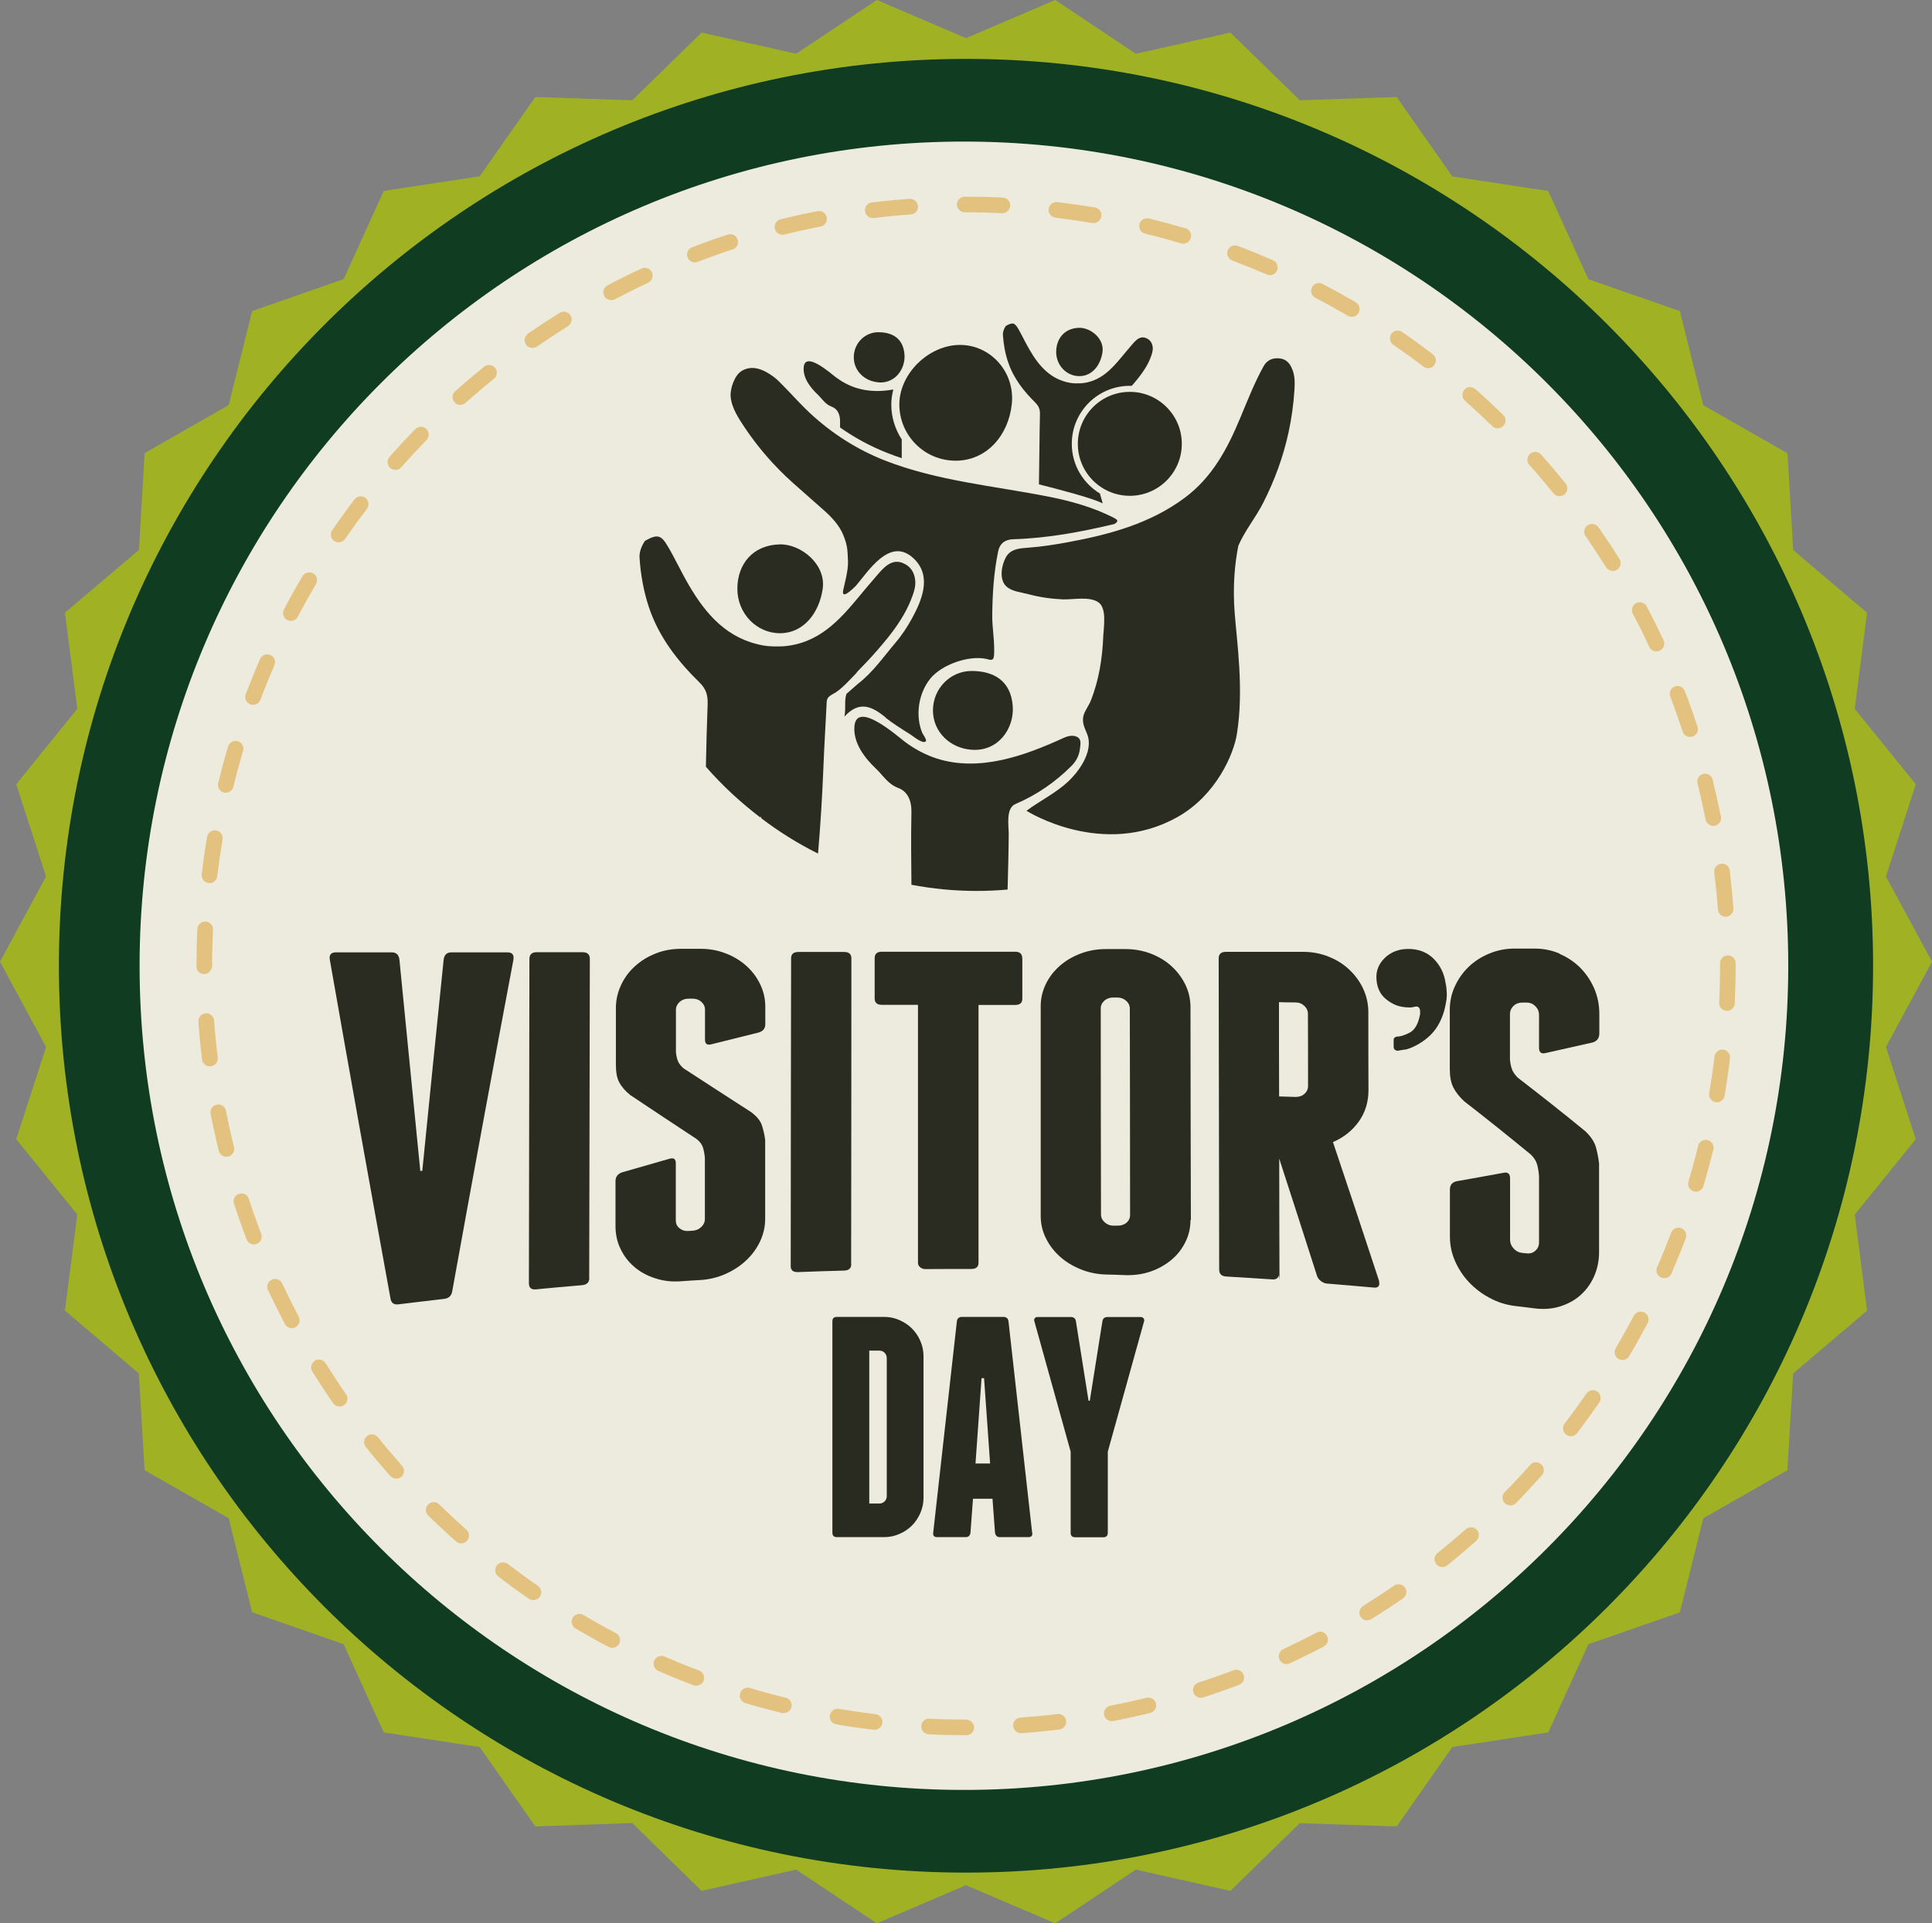 <?xml version="1.0" encoding="UTF-8"?><svg id="Layer_2" xmlns="http://www.w3.org/2000/svg" xmlns:xlink="http://www.w3.org/1999/xlink" viewBox="0 0 153.49 152.84"><rect x="0" y="0" width="153.49" height="152.84" fill="#808080" stroke="none"/><defs><style>.cls-1,.cls-2,.cls-3{fill:none;}.cls-2{opacity:.6;}.cls-4{fill:#edebdd;}.cls-5{fill:#a0b224;}.cls-6{fill:#dca743;}.cls-7{fill:#103c21;}.cls-8{fill:#292b21;}.cls-9,.cls-10{fill:#2a2b21;}.cls-10{fill-rule:evenodd;}.cls-3{clip-path:url(#clippath);}</style><clipPath id="clippath"><rect class="cls-1" x="15.61" y="15.61" width="122.28" height="122.28"/></clipPath></defs><g id="Guidebook"><polygon class="cls-5" points="153.49 76.42 149.83 83.2 152.2 90.53 147.35 96.52 148.33 104.15 142.46 109.14 142 116.83 135.32 120.65 133.46 128.13 126.19 130.66 123 137.67 115.38 138.83 110.96 145.14 103.26 144.88 97.75 150.26 90.24 148.57 83.83 152.84 76.74 149.81 69.66 152.84 63.25 148.57 55.74 150.26 50.23 144.87 42.53 145.14 38.11 138.83 30.49 137.67 27.3 130.66 20.03 128.12 18.17 120.65 11.49 116.83 11.03 109.14 5.16 104.15 6.14 96.51 1.29 90.53 3.66 83.2 0 76.42 3.66 69.65 1.29 62.32 6.14 56.33 5.16 48.69 11.04 43.7 11.49 36.01 18.17 32.19 20.03 24.72 27.3 22.18 30.49 15.17 38.11 14.01 42.53 7.71 50.23 7.97 55.74 2.59 63.25 4.27 69.66 0 76.75 3.03 83.83 0 90.24 4.27 97.75 2.59 103.27 7.97 110.96 7.71 115.38 14.02 123 15.18 126.19 22.19 133.46 24.72 135.32 32.2 142.01 36.02 142.46 43.71 148.33 48.69 147.35 56.33 152.2 62.32 149.83 69.65 153.49 76.42"/><path class="cls-7" d="m148.81,76.75c0,39.8-32.26,72.06-72.06,72.06S4.68,116.55,4.68,76.75,36.95,4.68,76.75,4.68s72.06,32.26,72.06,72.06"/><path class="cls-4" d="m142.07,76.75c0,36.17-29.32,65.49-65.49,65.49S11.09,112.92,11.09,76.75,40.41,11.25,76.58,11.25s65.49,29.32,65.49,65.49"/><g class="cls-2"><g class="cls-3"><path class="cls-6" d="m76.79,137.89h-.05c-.98,0-1.98-.02-2.96-.07-.34-.02-.61-.31-.59-.65.01-.35.31-.62.65-.59.96.05,1.94.07,2.9.07.34,0,.65.28.65.62s-.26.62-.6.62m4.32-.16c-.32,0-.59-.25-.62-.58-.02-.34.23-.64.58-.66.98-.07,1.96-.16,2.94-.28.34-.05.65.2.69.54.04.34-.2.65-.54.69-1,.12-2.01.22-3,.29-.01,0-.03,0-.05,0m-11.61-.27s-.05,0-.08,0c-1-.12-2-.26-2.98-.43-.34-.06-.57-.38-.51-.72.06-.34.38-.57.71-.51.96.16,1.95.3,2.92.42.34.04.58.35.54.69-.04.32-.31.55-.62.55m18.85-.68c-.29,0-.55-.21-.61-.5-.07-.34.15-.66.49-.73.97-.19,1.94-.4,2.88-.63.33-.08.67.12.75.45.08.33-.12.67-.46.75-.96.24-1.95.46-2.94.65-.04,0-.08,0-.12,0m-26.04-.62s-.1,0-.15-.02c-.97-.24-1.95-.5-2.91-.79-.33-.1-.52-.44-.42-.78.1-.33.45-.52.77-.42.94.28,1.9.54,2.85.77.33.08.54.42.46.75-.07.28-.32.47-.6.47m33.12-1.21c-.26,0-.51-.17-.59-.43-.11-.32.07-.68.4-.78.94-.3,1.87-.63,2.79-.98.32-.12.68.04.8.36.12.32-.04.68-.36.8-.93.35-1.89.69-2.84,1-.06.02-.13.03-.19.03m-40.09-.96c-.07,0-.15-.01-.22-.04-.93-.35-1.87-.73-2.8-1.14-.32-.14-.46-.5-.32-.82.14-.31.5-.46.82-.32.91.4,1.83.77,2.74,1.11.32.12.48.48.36.8-.09.25-.33.4-.58.4m46.89-1.71c-.23,0-.46-.13-.56-.36-.14-.31-.01-.68.3-.83.88-.41,1.77-.85,2.64-1.31.3-.16.68-.05.84.26.16.3.04.68-.26.84-.89.47-1.8.92-2.7,1.34-.09.04-.17.06-.26.06m-53.56-1.29c-.1,0-.2-.02-.29-.07-.88-.46-1.77-.96-2.64-1.47-.3-.18-.39-.56-.22-.85.18-.29.56-.4.85-.22.85.5,1.72.99,2.58,1.44.31.16.42.54.26.84-.11.21-.33.33-.55.33m59.98-2.18c-.21,0-.41-.1-.53-.29-.18-.29-.09-.67.2-.86.83-.52,1.66-1.06,2.47-1.62.28-.19.67-.12.86.16.2.28.12.67-.16.86-.82.57-1.67,1.12-2.52,1.65-.1.06-.22.09-.33.09m-66.24-1.6c-.12,0-.24-.03-.35-.11-.81-.56-1.64-1.16-2.44-1.78-.27-.21-.32-.6-.11-.87.21-.27.6-.32.87-.12.79.6,1.59,1.19,2.39,1.74.28.2.35.58.16.86-.12.17-.31.27-.51.27m72.2-2.62c-.18,0-.36-.08-.48-.24-.21-.27-.17-.66.1-.87.76-.61,1.52-1.25,2.25-1.9.26-.23.65-.2.88.05.23.26.2.65-.05.88-.75.66-1.52,1.32-2.3,1.94-.11.09-.25.14-.39.14m-77.95-1.88c-.15,0-.29-.05-.41-.16-.75-.66-1.49-1.36-2.21-2.05-.25-.24-.25-.63-.01-.88.24-.25.64-.25.88-.01.7.68,1.43,1.36,2.16,2.01.26.23.28.62.05.88-.12.14-.29.21-.47.21m83.36-3.02c-.16,0-.32-.06-.44-.18-.24-.24-.25-.63,0-.88.69-.7,1.37-1.43,2.01-2.16.23-.26.62-.28.88-.05.26.23.28.62.05.88-.66.74-1.35,1.49-2.05,2.21-.12.12-.28.19-.44.19m-88.53-2.14c-.17,0-.34-.07-.46-.21-.67-.75-1.32-1.52-1.95-2.3-.21-.27-.17-.66.1-.87.27-.22.66-.17.87.1.61.76,1.26,1.52,1.91,2.26.23.26.2.65-.05.88-.12.1-.27.15-.41.15m93.32-3.38c-.13,0-.27-.04-.38-.13-.27-.21-.32-.6-.12-.87.6-.78,1.18-1.58,1.74-2.39.19-.28.58-.35.86-.16.28.2.35.58.16.87-.57.82-1.17,1.64-1.77,2.44-.12.16-.31.24-.49.24m-97.83-2.36c-.2,0-.39-.09-.51-.27-.57-.82-1.12-1.67-1.65-2.51-.18-.29-.09-.67.2-.86.29-.18.67-.09.86.2.52.83,1.06,1.66,1.62,2.46.2.28.13.67-.16.87-.11.07-.23.11-.35.11m101.92-3.7c-.11,0-.22-.03-.32-.08-.3-.17-.39-.56-.22-.85.5-.86.99-1.73,1.44-2.58.16-.3.53-.42.84-.26.3.16.42.54.26.84-.46.87-.95,1.76-1.47,2.63-.12.2-.32.31-.54.31m-105.71-2.54c-.22,0-.44-.12-.55-.33-.46-.88-.91-1.78-1.34-2.69-.15-.31-.01-.68.3-.83.31-.15.68,0,.83.3.42.89.86,1.78,1.31,2.64.16.3.04.68-.26.84-.09.05-.19.07-.29.07m109.04-3.97c-.08,0-.17-.02-.25-.05-.32-.14-.46-.5-.32-.82.4-.91.77-1.83,1.12-2.74.12-.32.48-.49.8-.36.32.12.48.48.36.8-.35.93-.74,1.87-1.14,2.8-.1.23-.33.37-.57.37m-112.05-2.68c-.25,0-.49-.15-.58-.4-.36-.93-.69-1.89-1-2.84-.11-.33.07-.68.4-.78.33-.11.68.07.78.4.3.93.63,1.87.98,2.78.12.32-.04.68-.36.8-.07.03-.15.04-.22.04m114.57-4.19c-.06,0-.12,0-.18-.03-.33-.1-.52-.44-.42-.77.28-.94.54-1.9.77-2.85.08-.33.42-.54.75-.45.33.08.54.42.46.75-.24.97-.51,1.95-.79,2.91-.08.27-.33.44-.6.44m-116.75-2.78c-.28,0-.53-.19-.6-.47-.24-.97-.46-1.96-.65-2.94-.07-.34.15-.66.49-.73.34-.07.66.15.73.49.19.96.4,1.93.64,2.88.08.33-.12.67-.45.75-.05.01-.1.02-.15.02m118.41-4.33s-.07,0-.1,0c-.34-.06-.57-.38-.51-.72.16-.96.31-1.95.42-2.92.04-.34.36-.58.69-.54.34.04.58.35.54.69-.12,1-.26,2-.43,2.98-.05.3-.32.52-.61.52m-119.73-2.86c-.31,0-.58-.23-.62-.55-.12-.99-.22-2-.29-3-.02-.34.23-.64.58-.67.35-.02.64.23.67.58.07.98.17,1.97.29,2.94.04.34-.2.65-.54.69-.03,0-.05,0-.08,0m120.52-4.4h-.03c-.34-.02-.61-.31-.59-.65.05-.98.07-1.97.07-2.95v-.19c0-.34.28-.62.62-.62s.62.28.62.62v.19c0,1-.03,2.01-.07,3.01-.02.33-.29.59-.62.59m-120.97-2.93c-.34,0-.62-.23-.62-.57v-.1c0-.96.02-1.94.07-2.91.02-.34.3-.61.65-.59.34.02.61.31.59.65-.04.95-.07,1.91-.07,2.86,0,.34-.28.67-.62.67m120.87-4.56c-.32,0-.6-.25-.62-.58-.07-.98-.17-1.97-.29-2.94-.04-.34.2-.65.54-.69.35-.05.65.2.69.54.12.99.22,2,.29,3,.03.34-.23.64-.57.67-.02,0-.03,0-.05,0m-120.45-2.68s-.05,0-.07,0c-.34-.04-.59-.35-.55-.69.12-1,.26-2,.43-2.98.06-.34.38-.56.72-.51.34.06.57.38.51.72-.16.96-.3,1.95-.42,2.92-.04.32-.31.55-.62.55m119.47-4.55c-.29,0-.55-.21-.61-.5-.19-.95-.4-1.92-.64-2.88-.08-.33.12-.67.45-.75.33-.08.67.12.75.45.24.98.46,1.97.66,2.94.07.34-.15.66-.49.73-.04,0-.08.01-.12.01m-118.17-2.63s-.1,0-.15-.02c-.33-.08-.54-.42-.46-.75.24-.97.5-1.95.79-2.91.1-.33.45-.52.77-.42.33.1.52.44.42.77-.28.94-.54,1.9-.77,2.85-.07.28-.32.47-.6.47m116.33-4.43c-.26,0-.51-.17-.59-.43-.31-.93-.64-1.87-.99-2.78-.12-.32.04-.68.36-.8.32-.12.68.04.8.36.36.93.7,1.89,1.01,2.84.11.33-.07.68-.4.78-.06.02-.13.03-.19.03m-114.17-2.55c-.07,0-.15-.01-.22-.04-.32-.12-.48-.48-.36-.8.36-.94.74-1.88,1.14-2.8.14-.32.5-.46.82-.32.31.14.46.5.32.82-.39.9-.77,1.82-1.11,2.74-.1.25-.33.4-.58.4m111.49-4.24c-.23,0-.46-.13-.57-.36-.41-.89-.85-1.77-1.31-2.64-.16-.3-.04-.68.26-.84.3-.16.68-.05.84.26.47.88.92,1.79,1.34,2.69.15.31.01.68-.3.83-.08.04-.17.06-.26.06m-108.49-2.43c-.1,0-.2-.02-.29-.07-.3-.16-.42-.54-.26-.84.46-.89.96-1.78,1.47-2.64.17-.3.55-.39.85-.22.3.17.39.55.22.85-.5.85-.98,1.71-1.44,2.59-.11.21-.33.33-.55.33m105.01-3.98c-.21,0-.41-.1-.53-.29-.52-.83-1.07-1.66-1.62-2.46-.2-.28-.13-.67.16-.86.28-.2.67-.13.87.16.57.82,1.13,1.66,1.66,2.51.18.29.09.67-.2.86-.1.06-.22.1-.33.1m-101.23-2.28c-.12,0-.24-.04-.35-.11-.28-.19-.35-.58-.16-.86.57-.82,1.16-1.64,1.77-2.44.21-.27.6-.33.87-.12.27.21.33.6.12.87-.6.78-1.18,1.58-1.74,2.39-.12.18-.31.27-.51.27m96.99-3.67c-.18,0-.36-.08-.48-.23-.61-.76-1.25-1.52-1.91-2.25-.23-.26-.21-.65.05-.88.26-.23.65-.21.88.05.67.75,1.32,1.52,1.95,2.3.21.27.17.66-.09.87-.11.09-.25.14-.39.14m-92.49-2.09c-.15,0-.29-.05-.41-.15-.26-.23-.28-.62-.06-.88.66-.75,1.35-1.49,2.05-2.21.24-.25.63-.25.88-.01.25.24.25.63.01.88-.69.71-1.36,1.43-2.01,2.17-.12.14-.29.21-.47.21m87.58-3.31c-.16,0-.31-.06-.43-.18-.7-.68-1.43-1.36-2.16-2.01-.26-.23-.28-.62-.06-.88.23-.26.62-.28.88-.05.75.66,1.49,1.35,2.21,2.05.25.24.25.63.01.88-.12.12-.28.19-.44.19m-82.42-1.86c-.17,0-.34-.07-.46-.21-.23-.26-.21-.65.05-.88.75-.67,1.52-1.32,2.3-1.95.27-.21.66-.17.87.09.22.27.17.66-.09.87-.76.61-1.52,1.26-2.25,1.91-.12.11-.27.16-.41.16m76.88-2.91c-.13,0-.27-.04-.38-.13-.77-.59-1.58-1.18-2.39-1.73-.28-.2-.35-.58-.16-.86.2-.28.58-.36.86-.16.83.57,1.65,1.17,2.44,1.77.27.21.33.6.11.87-.12.16-.31.24-.49.24m-71.15-1.61c-.2,0-.39-.09-.51-.27-.2-.28-.13-.67.16-.87.82-.57,1.67-1.12,2.51-1.65.29-.18.67-.09.86.2.18.29.09.68-.2.86-.83.52-1.66,1.07-2.46,1.62-.11.08-.23.11-.35.11m65.08-2.47c-.11,0-.22-.03-.32-.09-.84-.49-1.71-.98-2.58-1.43-.3-.16-.42-.53-.26-.84.16-.3.54-.42.84-.26.89.47,1.78.96,2.64,1.46.29.17.39.56.22.85-.12.2-.32.31-.54.31m-58.84-1.33c-.22,0-.44-.12-.55-.33-.16-.3-.04-.68.26-.84.88-.47,1.79-.92,2.7-1.34.31-.15.68-.01.83.3.14.31.01.68-.3.83-.89.41-1.77.86-2.64,1.31-.09.05-.19.07-.29.07m52.32-1.99c-.08,0-.17-.02-.25-.05-.9-.39-1.82-.76-2.74-1.11-.32-.12-.48-.48-.36-.8.12-.32.48-.48.8-.36.94.35,1.88.74,2.8,1.14.31.14.46.5.32.82-.1.23-.33.37-.57.37m-45.68-1.02c-.25,0-.49-.15-.58-.4-.12-.32.04-.68.36-.8.94-.36,1.89-.7,2.84-1.01.33-.11.68.07.78.4.11.33-.07.68-.4.78-.93.3-1.87.64-2.78.99-.07.03-.15.04-.22.04m38.81-1.48c-.06,0-.12,0-.18-.03-.93-.28-1.89-.54-2.85-.77-.33-.08-.54-.42-.46-.75.08-.33.42-.53.75-.46.97.24,1.95.5,2.91.78.33.1.52.44.42.77-.08.27-.33.45-.6.45m-31.84-.71c-.28,0-.53-.19-.6-.47-.08-.33.12-.67.45-.75.97-.24,1.96-.46,2.94-.65.34-.06.66.15.73.49.07.34-.15.66-.49.73-.96.19-1.93.4-2.88.64-.05.01-.1.02-.15.02m24.72-.94s-.07,0-.1,0c-.97-.16-1.95-.3-2.92-.42-.34-.04-.59-.35-.55-.69.04-.34.35-.59.69-.55.99.12,1.99.26,2.98.42.34.06.57.38.51.72-.05.3-.31.52-.61.52m-17.54-.39c-.31,0-.58-.23-.62-.55-.04-.34.2-.65.54-.69.99-.12,2-.22,3-.29.33-.02.64.23.67.58.02.34-.23.64-.57.66-.98.07-1.97.17-2.94.29-.03,0-.05,0-.08,0m10.28-.39s-.02,0-.03,0c-.93-.04-1.87-.07-2.81-.07h-.14c-.34,0-.62-.28-.62-.62s.28-.62.62-.62h.14c.96,0,1.93.02,2.88.07.34.01.61.31.59.65-.02.33-.29.59-.62.59"/></g></g><path class="cls-8" d="m70.23,104.65c.43,0,.84.08,1.22.25.38.17.72.39,1,.67.28.28.51.62.67,1,.17.38.25.79.25,1.23v11.2c0,.43-.08.84-.25,1.23s-.39.72-.67,1-.62.51-1,.67c-.38.17-.79.25-1.22.25h-3.75c-.23,0-.35-.12-.35-.35v-16.8c0-.23.12-.35.35-.35h3.75Zm.22,3.28c0-.17-.06-.31-.17-.43-.12-.12-.26-.17-.42-.17h-.8v12.15h.8c.17,0,.31-.06.42-.17.12-.12.17-.26.17-.43v-10.95Z"/><path class="cls-8" d="m82.01,121.8c.03.23-.07.35-.3.35h-2.28c-.22,0-.34-.12-.38-.35l-.2-2.7h-1.55l-.2,2.7c-.03.23-.16.35-.38.35h-2.28c-.23,0-.33-.12-.3-.35l1.88-16.8c.03-.23.17-.35.4-.35h3.3c.23,0,.37.12.4.35l1.88,16.8Zm-3.35-5.5l-.48-6.78h-.2l-.48,6.78h1.15Z"/><path class="cls-8" d="m90.86,104.77c.05.08.06.15.03.24l-2.88,10.35v6.45c0,.23-.12.35-.35.35h-2.25c-.23,0-.35-.12-.35-.35v-6.45l-2.88-10.35c-.03-.08-.03-.16.02-.24.05-.08.12-.11.23-.11h2.65c.23,0,.37.12.4.35l1,6.3h.1l1-6.3c.03-.23.17-.35.4-.35h2.65c.1,0,.17.04.22.11Z"/><path class="cls-9" d="m40.8,76.21c-1.63,8.63-3.25,17.42-4.87,26.39-.06.37-.27.58-.66.62-1.2.14-2.4.28-3.6.43-.38.05-.6-.11-.65-.48-1.6-8.78-3.21-17.74-4.82-26.92-.06-.38.11-.57.49-.57,1.48,0,2.95,0,4.43,0,.35,0,.56.19.61.56.56,5.65,1.11,11.25,1.66,16.81.05,0,.11,0,.16-.01.56-5.64,1.13-11.25,1.7-16.81.06-.37.26-.55.62-.55,1.48,0,2.95,0,4.43,0,.38,0,.55.18.49.54Z"/><path class="cls-9" d="m46.82,101.55c0,.35-.19.54-.58.58-1.22.1-2.43.21-3.65.33-.38.04-.57-.12-.57-.48.01-8.59.03-17.18.04-25.77,0-.36.19-.54.58-.54,1.22,0,2.43,0,3.65,0,.38,0,.57.18.57.53-.02,8.45-.03,16.91-.05,25.36Z"/><path class="cls-9" d="m57.65,75.76c.63.24,1.17.57,1.64.99.46.41.83.9,1.1,1.46.27.56.41,1.15.41,1.79,0,.46,0,.92,0,1.39,0,.34-.18.56-.53.66-1.24.31-2.49.62-3.73.93-.36.1-.53-.02-.53-.36,0-.8,0-1.6,0-2.39,0-.24-.1-.45-.29-.62-.19-.17-.42-.25-.7-.25-.11,0-.22,0-.33,0-.27,0-.51.09-.7.26-.19.18-.29.39-.29.63,0,1.12,0,2.25,0,3.37.03.27.08.5.16.7.08.2.23.39.45.58,1.79,1.17,3.58,2.32,5.37,3.48.44.33.72.67.84,1.02.12.35.21.74.27,1.18,0,2.09,0,4.18,0,6.28,0,.63-.14,1.23-.41,1.8-.27.57-.64,1.07-1.11,1.51-.47.44-1.01.79-1.64,1.07-.63.28-1.3.44-2.01.48-.52.03-1.04.06-1.56.1-.71.05-1.38-.03-2.01-.24-.63-.2-1.18-.5-1.64-.89-.46-.39-.83-.86-1.1-1.42-.27-.55-.41-1.16-.41-1.81,0-1.2,0-2.4,0-3.6,0-.35.18-.58.53-.7,1.24-.36,2.49-.72,3.73-1.07.36-.11.53,0,.53.35,0,1.52,0,3.04,0,4.55,0,.25.09.45.29.61.19.16.42.24.7.22.11,0,.22-.01.33-.02.27-.01.51-.11.7-.29.19-.18.29-.39.29-.64,0-1.62,0-3.24,0-4.86-.03-.32-.08-.6-.16-.84-.08-.24-.25-.46-.49-.65-1.76-1.16-3.52-2.32-5.28-3.5-.41-.33-.7-.68-.88-1.02-.18-.34-.26-.8-.26-1.38,0-1.5,0-3,0-4.5,0-.65.14-1.26.41-1.84.27-.58.64-1.08,1.11-1.5.47-.43,1.01-.76,1.64-1.01.63-.25,1.3-.37,2.01-.37h1.56c.71,0,1.38.12,2.01.37Z"/><path class="cls-9" d="m67.63,100.45c0,.34-.19.51-.58.52-1.22.03-2.44.07-3.66.12-.38.01-.58-.15-.57-.49,0-8.15.02-16.29.03-24.44,0-.34.19-.51.57-.51,1.22,0,2.43,0,3.65,0,.38,0,.57.17.57.51,0,8.1-.01,16.2-.02,24.3Z"/><path class="cls-9" d="m81.22,76.15c0,1.07,0,2.14,0,3.21,0,.34-.19.5-.57.5-.97,0-1.94,0-2.91,0,0,6.83,0,13.66,0,20.48,0,.34-.19.5-.58.5-1.22,0-2.44,0-3.66.01-.14,0-.27-.05-.39-.14-.12-.09-.18-.21-.18-.36,0-6.83,0-13.67,0-20.5-.96,0-1.91,0-2.87,0-.38,0-.57-.17-.57-.5,0-1.07,0-2.14,0-3.21,0-.34.19-.51.57-.51,3.53,0,7.05,0,10.58,0,.38,0,.57.17.57.5Z"/><path class="cls-9" d="m94.58,96.93c0,.64-.13,1.23-.41,1.78-.27.55-.64,1.02-1.11,1.41-.47.39-1.01.7-1.64.92-.63.22-1.3.31-2.01.29-.52-.02-1.04-.04-1.56-.05-.71-.02-1.38-.16-2.01-.42-.63-.26-1.18-.59-1.64-1.01-.47-.42-.84-.91-1.11-1.46-.28-.56-.41-1.15-.41-1.77,0-5.55,0-11.11,0-16.66,0-.62.14-1.21.41-1.77.27-.55.64-1.03,1.11-1.44.46-.41,1.01-.73,1.64-.97.63-.24,1.3-.36,2.01-.36h1.56c.71,0,1.38.12,2.01.36.63.24,1.18.57,1.64.99.46.42.83.9,1.11,1.47.27.56.41,1.16.41,1.8,0,5.64.02,11.28.03,16.92Zm-4.82-16.78c0-.24-.1-.45-.29-.62-.19-.17-.42-.26-.7-.26-.11,0-.22,0-.33,0-.27,0-.51.08-.7.25-.19.17-.29.37-.29.61,0,5.46.01,10.92.02,16.38,0,.24.1.45.29.62.19.17.42.27.7.27.11,0,.22,0,.33,0,.27,0,.51-.07.7-.23.19-.16.29-.37.29-.61,0-5.47-.01-10.95-.02-16.42Z"/><path class="cls-9" d="m109.56,101.82c.08.36-.06.53-.41.5-1.24-.11-2.49-.22-3.73-.32-.16-.01-.32-.08-.47-.19-.15-.11-.25-.25-.31-.4-1-3.14-2.01-6.25-3.01-9.34,0,3.21.01,6.43.02,9.64-.01-.13-.03-.25-.04-.38-.06.24-.23.36-.53.34-1.22-.08-2.44-.16-3.65-.23-.38-.02-.57-.2-.57-.55-.01-8.24-.03-16.49-.04-24.73,0-.34.19-.52.57-.52,2.05,0,4.1,0,6.15,0,.71,0,1.38.13,2.01.38.63.25,1.18.59,1.64,1.03.46.43.84.94,1.11,1.52.27.59.41,1.21.41,1.87,0,2.07,0,4.13.01,6.2,0,.94-.26,1.77-.77,2.49-.52.72-1.2,1.26-2.05,1.63,1.22,3.64,2.45,7.32,3.67,11.05Zm-7.94-14.69c.44.01.87.03,1.31.04.27,0,.51-.07.7-.24.19-.17.29-.38.29-.63,0-1.91,0-3.82-.01-5.73,0-.25-.1-.46-.29-.64-.19-.18-.42-.27-.7-.27-.44,0-.87-.01-1.31-.02,0,2.49,0,4.99.01,7.48Z"/><path class="cls-9" d="m110.72,83.17c0-.19,0-.38,0-.57,0-.02.01-.06.04-.11.08-.07.15-.11.2-.11.25,0,.58-.09,1-.3.42-.21.7-.67.84-1.39.03-.1.03-.22.02-.37-.01-.14-.06-.24-.14-.29-.05-.05-.16-.06-.31-.02-.15.04-.27.05-.35.05-.46,0-.84-.07-1.13-.19-.29-.12-.55-.28-.8-.49-.49-.41-.74-1-.74-1.76,0-.56.22-1.05.65-1.48.49-.48,1.12-.73,1.88-.73.82,0,1.49.26,2.01.77.52.52.84,1.16.95,1.91.06.26.09.52.1.78.01.26,0,.52-.06.78-.11.7-.33,1.33-.67,1.89-.34.56-.83,1.02-1.45,1.39-.16.1-.33.19-.51.27-.18.08-.36.15-.55.2-.03,0-.11,0-.25.03-.14.02-.27.04-.41.07-.06,0-.11-.02-.16-.04-.11-.05-.16-.15-.16-.27Z"/><path class="cls-9" d="m123.9,75.8c.63.27,1.18.64,1.64,1.1.46.46.83,1.01,1.11,1.64.27.63.41,1.31.41,2.02v1.56c0,.38-.18.62-.53.72-1.24.28-2.48.56-3.73.84-.35.09-.53-.05-.53-.42,0-.87,0-1.74,0-2.61,0-.27-.1-.5-.29-.69-.19-.19-.42-.29-.7-.29-.11,0-.22,0-.33,0-.27,0-.51.08-.7.26-.19.18-.29.41-.29.67,0,1.2,0,2.41,0,3.61.03.29.08.55.16.76.08.22.23.43.45.66,1.79,1.38,3.58,2.79,5.36,4.25.44.41.71.82.84,1.22.12.41.21.86.27,1.35v7.05c0,.71-.14,1.36-.41,1.96-.27.59-.64,1.09-1.1,1.49-.46.4-1.01.69-1.63.88-.63.19-1.29.23-2,.14-.52-.07-1.03-.13-1.55-.19-.71-.09-1.38-.3-2-.64-.63-.33-1.17-.75-1.64-1.24-.46-.49-.83-1.05-1.11-1.68-.27-.62-.41-1.27-.41-1.95,0-1.25,0-2.49,0-3.74,0-.36.18-.58.53-.66,1.24-.22,2.48-.44,3.72-.67.35-.08.53.07.53.44,0,1.63,0,3.25,0,4.88,0,.26.1.5.29.7.19.21.42.32.7.35.11.01.22.02.33.03.27.03.5-.04.69-.21.19-.17.29-.38.29-.65,0-1.76,0-3.53,0-5.29-.03-.35-.08-.66-.16-.94-.08-.27-.25-.53-.49-.76-1.76-1.45-3.52-2.86-5.29-4.23-.41-.38-.7-.76-.88-1.13-.18-.37-.27-.85-.27-1.45,0-1.56,0-3.11,0-4.67,0-.67.13-1.31.41-1.9.27-.59.64-1.11,1.1-1.55.46-.44,1.01-.79,1.64-1.05.63-.26,1.3-.39,2.01-.39h1.56c.71,0,1.38.13,2.01.4Z"/><path class="cls-10" d="m85.75,29.89c1.02,0,1.69-.87,1.84-1.92.15-1.06-.94-1.93-1.84-1.92-1.18.02-1.84.86-1.84,1.92,0,1.06.82,1.92,1.84,1.92Zm-3.47,2.14c.27.27.35.54.34.91-.03.91-.06,4.64-.08,5.55,1.42.36,4.2,1.07,5.06,1.51,0-.06-.21-.72-.21-.78-1.34-.81-2.24-2.27-2.24-3.95,0-2.55,2.07-4.61,4.61-4.61.05,0,.1,0,.15,0,.01-.02.03-.03.04-.04.16-.18.32-.37.47-.56.38-.48.74-1.01.97-1.59.1-.27.22-.57.19-.86-.03-.35-.21-.62-.54-.75-.34-.13-.61.01-.85.25-.15.14-.27.3-.41.46-.85.97-1.62,2.15-2.87,2.65-.32.13-.7.22-1.04.24-.27.01-.56.01-.83-.03-1.56-.27-2.49-1.33-3.23-2.61-.32-.54-.59-1.12-.9-1.67-.3-.52-.46-.55-1-.25-.15.22-.25.47-.23.73.05.73.17,1.45.41,2.14.43,1.29,1.24,2.32,2.19,3.25Zm20.4-2.64c-.18-.49-.46-.84-1.01-.91-.55-.06-1,.12-1.28.62-.74,1.33-1.28,2.74-1.87,4.14-1.01,2.43-2.22,4.7-4.4,6.32-2.71,2.02-5.9,2.9-9.18,3.51-1.07.2-2.14.37-3.22.45-.69.05-1.42.09-1.8.75-.35.62-.57,1.78.03,2.33.44.41,1.2.47,1.76.62.89.24,1.8.37,2.72.41.82.03,2.07-.25,2.8.21.73.45.45,2,.42,2.7-.07,1.77-.34,3.51-1,5.16-.15.38-.52.86-.59,1.25-.09.5.1.87.3,1.36.6,1.48-.84,3.18-1.48,3.78-1,.94-2.24,1.53-3.33,2.34,0,0,6.05,3.85,12.01.49,3.09-1.74,4.46-5.04,4.7-6.56.57-3.52.02-7.22-.17-9.65-.17-2.16.02-3.98.29-5.34.52-1.21,1.39-2.25,1.98-3.42.9-1.77,1.59-3.65,2.01-5.59.24-1.12.4-2.26.47-3.4.03-.53.04-1.06-.16-1.58Zm-26.76,7.22c2.47,0,4.19-2.01,4.46-4.47.29-2.53-1.65-4.73-4.11-4.73s-4.82,2.26-4.82,4.73,2,4.47,4.47,4.47Zm9.71-1.34c0,2.28,1.85,4.13,4.13,4.13s4.13-1.85,4.13-4.13-1.85-4.13-4.13-4.13c-2.28,0-4.13,1.85-4.13,4.13Zm-11.51,21.18c0,1.73,1.38,3.01,3.07,3.13,2.14.16,3.39-1.72,3.27-3.44-.14-2.1-1.58-2.82-3.27-2.82-1.69,0-3.07,1.4-3.07,3.13Zm-4.34-26.06c1.36.1,2.15-1.09,2.08-2.19-.09-1.34-1-1.8-2.08-1.8s-1.95.89-1.95,1.99c0,1.1.88,1.91,1.95,1.99Zm-4.82.96c.36.34.59.77,1.12.97.46.17.68.62.66,1.23,0,.12,0,.26,0,.42,1.18.83,2.44,1.51,3.77,2.03.37.15.75.28,1.13.41,0-.6,0-1.13,0-1.49-.52-.8-.83-1.75-.83-2.78,0-.4.06-.8.16-1.19-.98.18-1.98.18-2.96-.13-.57-.18-1.14-.49-1.62-.85-.38-.29-2.44-2.12-2.54-.77-.06.84.52,1.59,1.1,2.14Zm5.38,25.67c.62.49,1.28.9,1.95,1.32.23.14,1,.8,1.25.58.13-.11-.21-.55-.27-.68-.57-1.38-.3-3.14.63-4.3.91-1.13,3.05-1.88,4.46-1.58.26.06.57.22.61-.25.08-1.09-.16-2.21-.14-3.3.02-1.65.13-3.37.47-4.99.14-.68.59-.95,1.21-.97,2.73-.08,5.39-.58,8.03-1.21.39-.24.22-.35-.08-.51-1.61-.81-3.33-1.3-5.09-1.65-4.38-.87-8.89-1.25-13.08-2.89-2.21-.87-4.19-2.14-5.93-3.75-.72-.67-1.37-1.41-2.07-2.12-.27-.27-.52-.55-.83-.78-.75-.55-1.67-.99-2.54-.46-.58.36-.93,1.43-.87,2.06.08.9.65,1.73,1.13,2.46,1.09,1.62,2.35,3.06,3.81,4.37.8.71,1.61,1.42,2.41,2.13.65.57,1.29,1.24,1.61,2.05.34.87.32,1.16.36,2.08.03.71-.29,1.81-.38,2.27-.16.8.72-.07,1.01-.35.6-.71,1.13-1.49,1.86-2.1,1.03-.87,1.95-.86,2.81.01,1.36,1.38.56,3.26-.22,4.69-.36.65-.79,1.32-1.27,1.88-.97,1.14-1.82,2.39-3.03,3.32-.3.26-.6.53-.9.79-.19.53-.03,1.07-.16,1.8,1.24-1.35,2.27-.73,3.27.07Zm15.45,2.52c.04-.34.16-.77-.2-.97-.33-.18-.71-.1-1.09.07-3.08,1.41-6.67,2.72-10.07,1.64-.9-.29-1.8-.77-2.55-1.34-.6-.45-3.83-3.33-4-1.21-.1,1.32.82,2.51,1.73,3.37.56.53.93,1.21,1.76,1.52.72.27,1.06.98,1.04,1.93-.04,1.92-.02,3.84,0,5.76,1.69.32,3.42.49,5.19.49.83,0,1.64-.04,2.45-.11.04-1.48.08-2.95.09-4.43,0-.65-.25-2.04.54-2.37,1.69-.72,3.16-1.74,4.45-3.03.36-.36.6-.81.66-1.31Zm-17.73-6.11c.57-.58,1.13-1.17,1.66-1.78.29-.34.58-.68.86-1.03.7-.88,1.36-1.87,1.78-2.92.19-.49.41-1.04.35-1.58-.06-.64-.38-1.14-.99-1.38-.62-.25-1.12.02-1.57.46-.27.26-.5.56-.75.84-1.57,1.78-2.99,3.96-5.28,4.88-.59.24-1.28.4-1.92.44-.49.02-1.04.02-1.52-.06-2.87-.5-4.58-2.45-5.95-4.8-.59-1-1.07-2.06-1.66-3.06-.55-.95-.85-1.01-1.83-.46-.27.41-.46.86-.43,1.35.09,1.34.32,2.66.75,3.94.79,2.36,2.28,4.27,4.03,5.98.5.49.65,1,.63,1.68-.06,1.67-.11,3.33-.14,5,1.31,1.5,2.77,2.85,4.35,4.05.01-.04.02-.08.03-.12.01.05.02.11.03.17,1.41,1.07,2.91,2.01,4.5,2.8.19-2.23.33-4.46.42-6.7.07-1.79.18-3.58.27-5.37.02-.43.41-.54.72-.74.62-.42,1.15-1.04,1.67-1.57Zm-2.7-6.64c.28-1.94-1.72-3.56-3.39-3.53-2.17.04-3.39,1.58-3.39,3.53s1.52,3.53,3.39,3.53,3.11-1.6,3.39-3.53Z"/></g></svg>